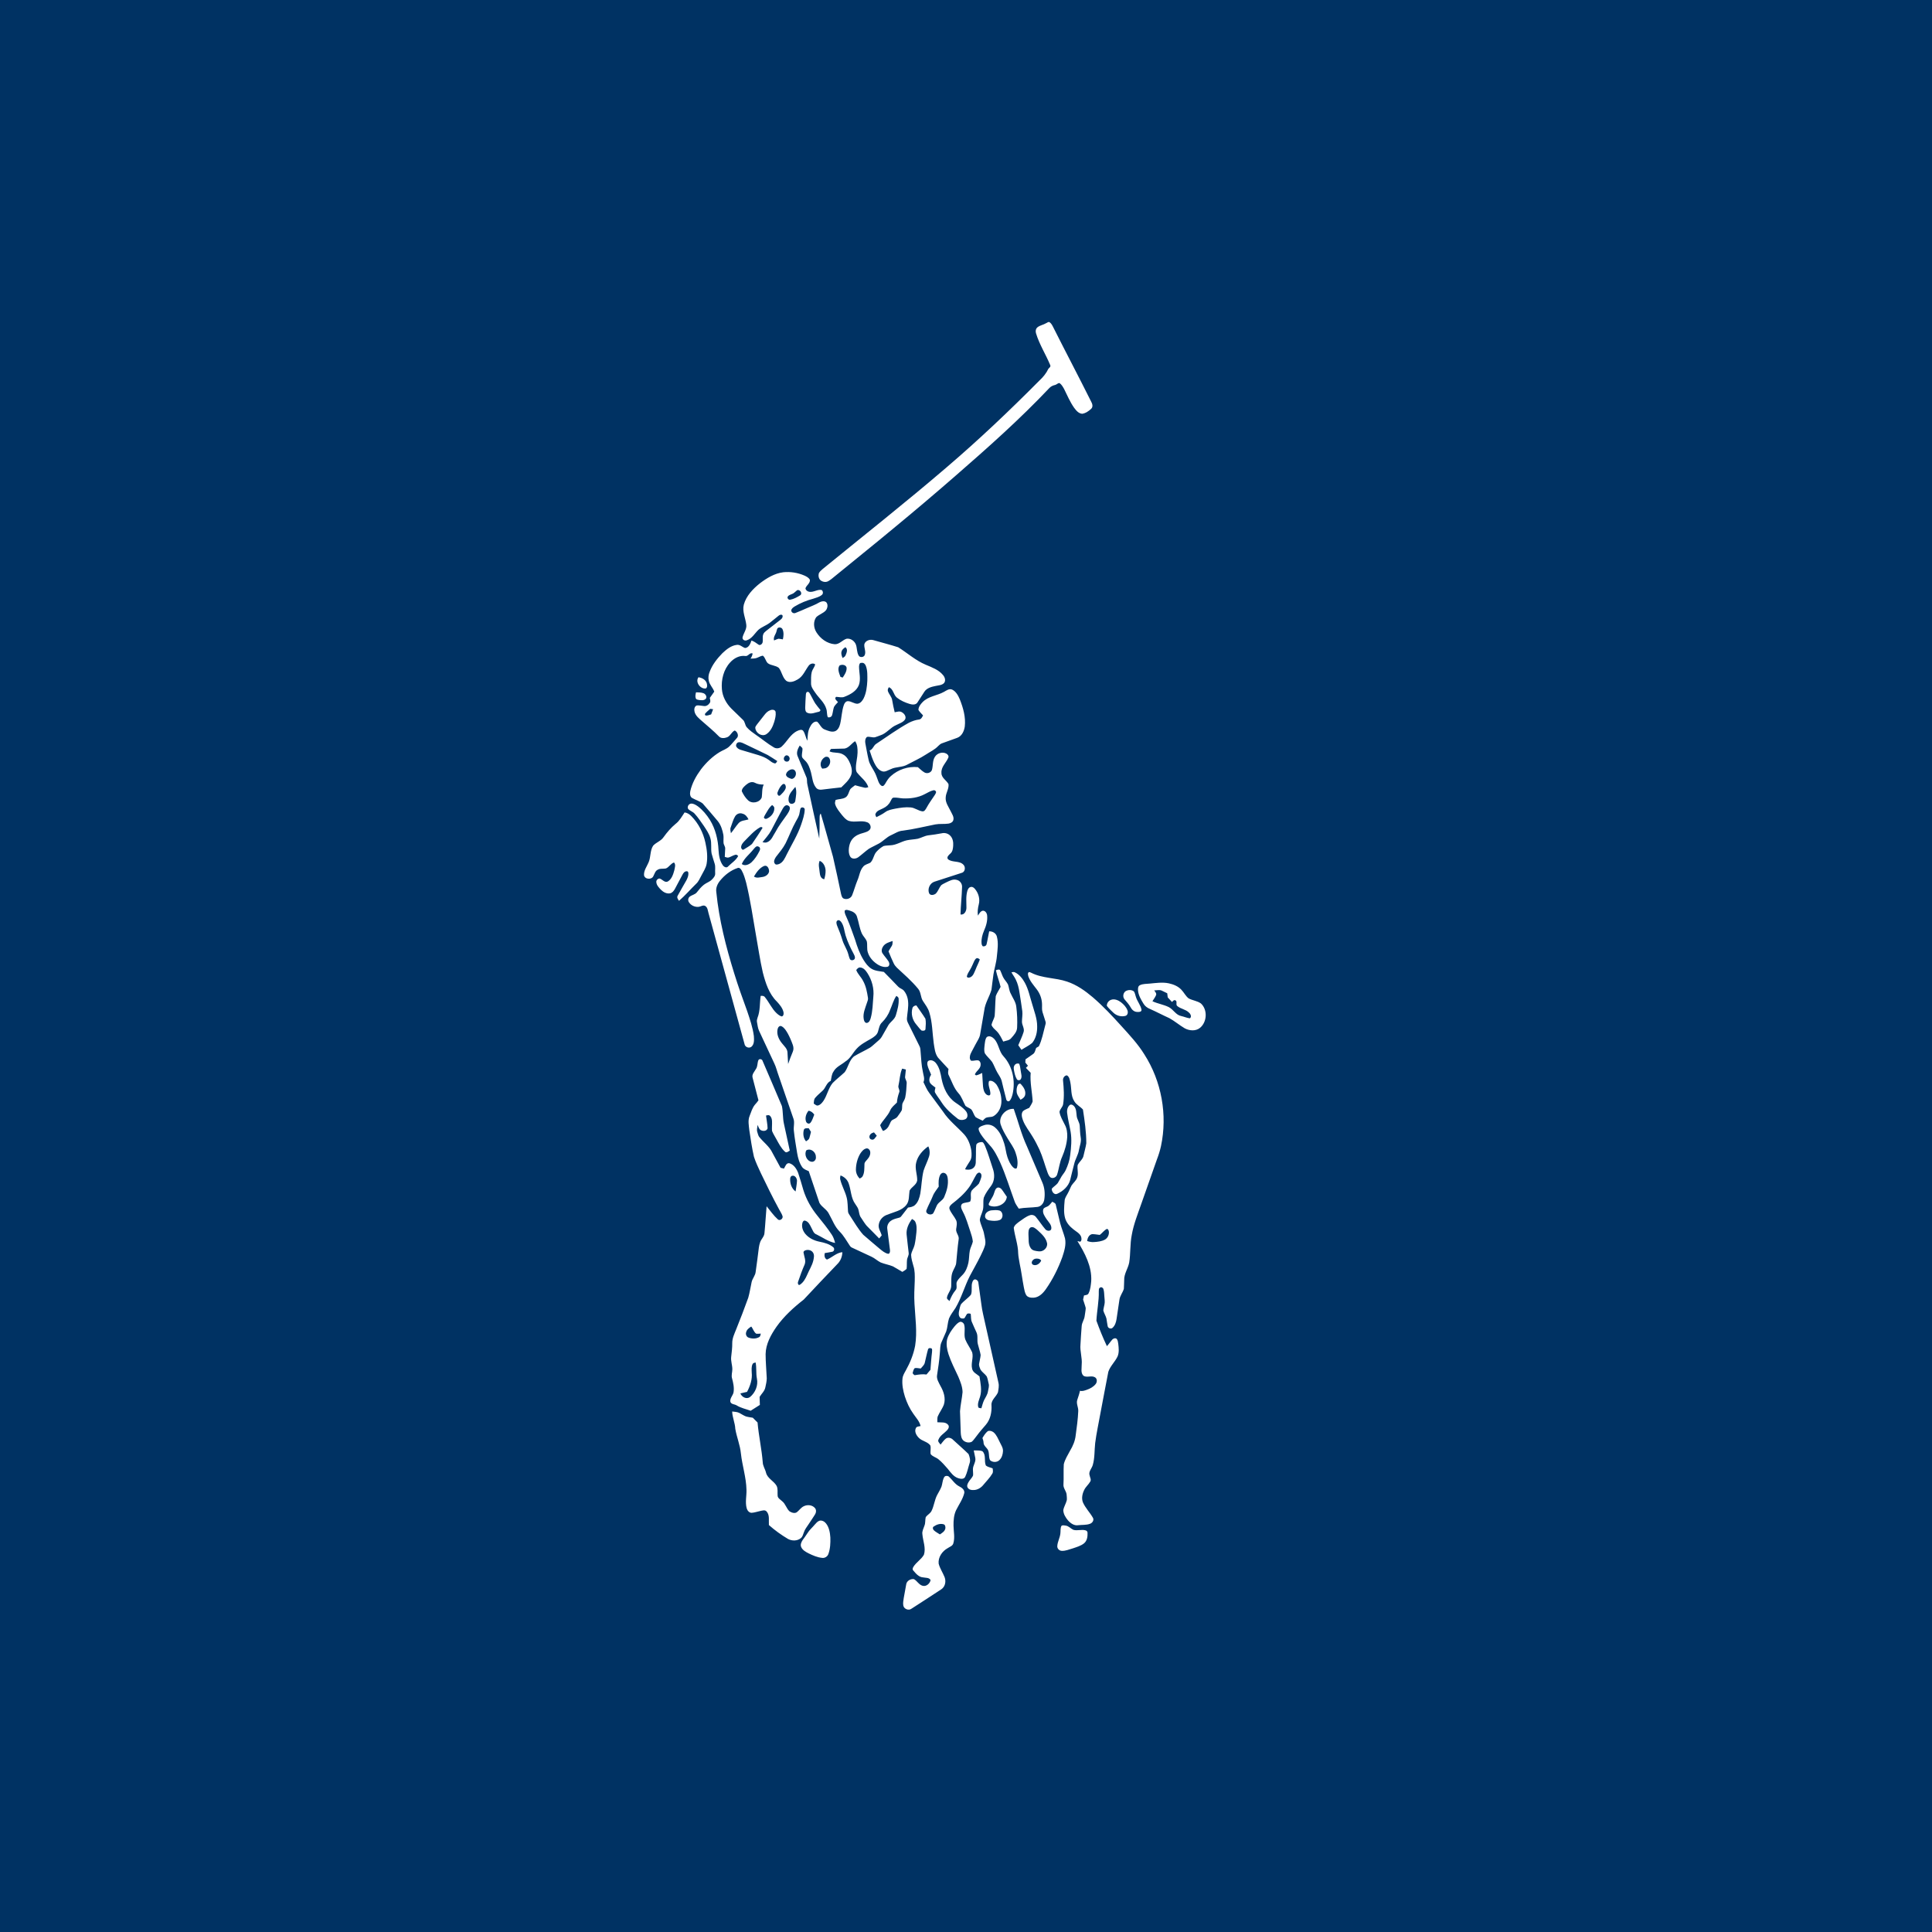 <svg width="200" height="200" viewBox="0 0 200 200" fill="none" xmlns="http://www.w3.org/2000/svg">
<rect width="200" height="200" fill="#003263"/>
<path fill-rule="evenodd" clip-rule="evenodd" d="M108.303 33.451C108.413 33.408 108.524 33.281 108.651 33.357C108.804 33.459 108.898 33.621 108.983 33.782C110.293 36.394 111.662 38.98 112.964 41.591C113.091 41.812 113.168 42.127 112.955 42.322C112.7 42.56 112.385 42.782 112.028 42.833C111.654 42.807 111.399 42.492 111.186 42.203C110.769 41.608 110.48 40.927 110.157 40.272C110.029 40.043 109.902 39.813 109.689 39.66C109.519 39.634 109.4 39.804 109.238 39.847C109.009 39.898 108.796 39.992 108.634 40.162C105.581 43.394 102.255 46.345 98.904 49.263C96.778 51.117 94.626 52.937 92.448 54.732C90.449 56.399 88.416 58.015 86.409 59.665C86.196 59.844 85.984 60.023 85.746 60.159C85.507 60.295 85.201 60.252 84.98 60.099C84.751 59.937 84.699 59.623 84.759 59.359C84.844 59.172 85.014 59.036 85.167 58.9C89.454 55.404 93.8 51.976 98.002 48.37C101.337 45.52 104.518 42.501 107.597 39.396C107.979 39.047 108.311 38.639 108.532 38.171C108.626 38.069 108.796 37.959 108.719 37.797C108.26 36.683 107.597 35.662 107.248 34.505C107.18 34.293 107.214 34.046 107.384 33.893C107.648 33.672 108.013 33.629 108.303 33.451ZM78.66 60.388C79.375 59.844 80.183 59.351 81.085 59.24C81.825 59.163 82.582 59.282 83.27 59.58C83.483 59.682 83.73 59.793 83.84 60.031C83.874 60.388 83.483 60.584 83.381 60.899C83.407 61.103 83.602 61.239 83.789 61.264C84.232 61.332 84.623 60.984 85.057 61.077C85.218 61.196 85.235 61.468 85.074 61.587C84.819 61.8 84.487 61.877 84.181 61.979C83.509 62.157 82.862 62.421 82.267 62.778C82.114 62.88 81.935 62.991 81.91 63.195C81.918 63.399 82.148 63.535 82.335 63.459C82.726 63.314 83.1 63.136 83.483 62.974C83.934 62.77 84.41 62.608 84.827 62.353C85.04 62.242 85.32 62.183 85.525 62.336C85.737 62.557 85.678 62.931 85.507 63.17C85.235 63.493 84.784 63.603 84.487 63.901C84.172 64.36 84.223 64.99 84.512 65.449C84.921 66.113 85.626 66.631 86.418 66.691C86.902 66.708 87.209 66.249 87.642 66.121C88.059 66.061 88.476 66.359 88.612 66.751C88.731 67.108 88.689 67.516 88.884 67.856C89.003 68.094 89.437 68.06 89.522 67.797C89.667 67.431 89.42 67.048 89.48 66.674C89.607 66.291 90.084 66.155 90.441 66.274C91.283 66.521 92.142 66.734 92.984 67.006C93.937 67.601 94.796 68.384 95.842 68.817C96.48 69.09 97.169 69.328 97.62 69.881C97.815 70.102 97.934 70.468 97.722 70.714C97.492 70.944 97.143 70.944 96.846 71.012C96.429 71.097 95.952 71.216 95.697 71.599C95.442 71.981 95.204 72.381 94.949 72.755C94.762 72.994 94.404 72.943 94.149 72.866C93.69 72.722 93.231 72.526 92.848 72.22C92.474 71.922 92.491 71.318 92.014 71.139C91.946 71.258 91.87 71.386 91.912 71.531C92.014 71.862 92.303 72.118 92.355 72.466C92.423 72.892 92.516 73.317 92.618 73.734C92.865 73.691 93.137 73.581 93.367 73.734C93.613 73.87 93.852 74.193 93.69 74.482C93.477 74.788 93.094 74.89 92.788 75.052C92.167 75.307 91.776 75.928 91.13 76.124C90.943 76.192 90.772 76.268 90.585 76.319C90.313 76.379 90.024 76.226 89.752 76.285C89.556 76.439 89.539 76.728 89.582 76.957C89.692 77.527 89.786 78.106 89.922 78.675C90.007 79.092 90.271 79.441 90.475 79.815C90.679 80.155 90.79 80.538 90.934 80.912C91.011 81.091 91.113 81.287 91.3 81.363C91.453 81.414 91.546 81.253 91.623 81.151C91.793 80.861 91.963 80.555 92.227 80.334C92.975 79.662 94.013 79.313 95.017 79.415C95.238 79.594 95.434 79.807 95.68 79.951C95.944 80.121 96.352 80.019 96.471 79.713C96.607 79.262 96.514 78.735 96.794 78.327C97.033 77.961 97.569 77.799 97.96 78.012C98.121 78.089 98.257 78.284 98.155 78.463C97.926 78.982 97.407 79.398 97.458 80.019C97.449 80.521 97.968 80.768 98.189 81.168C98.249 81.644 97.926 82.061 97.9 82.528C97.841 83.073 98.198 83.524 98.419 83.983C98.547 84.264 98.776 84.553 98.691 84.885C98.64 85.106 98.411 85.225 98.189 85.259C97.739 85.327 97.271 85.259 96.82 85.344C95.697 85.565 94.591 85.846 93.452 85.99C93.01 86.016 92.644 86.279 92.261 86.45C91.768 86.662 91.427 87.088 90.96 87.334C90.619 87.521 90.271 87.674 89.939 87.87C89.556 88.142 89.224 88.466 88.85 88.738C88.638 88.891 88.306 88.95 88.093 88.772C87.915 88.585 87.872 88.321 87.864 88.074C87.864 87.615 87.983 87.122 88.306 86.781C88.578 86.492 88.952 86.331 89.326 86.237C89.599 86.152 89.905 86.084 90.075 85.837C90.22 85.573 90.049 85.216 89.777 85.123C89.165 84.885 88.493 85.174 87.872 84.978C87.557 84.868 87.353 84.595 87.149 84.357C86.894 84.025 86.605 83.702 86.469 83.294C86.401 83.132 86.46 82.962 86.503 82.809C86.843 82.707 87.217 82.733 87.532 82.546C87.829 82.358 87.855 81.959 88.034 81.678C88.178 81.525 88.357 81.414 88.519 81.287C88.833 81.372 89.148 81.465 89.471 81.533C89.607 81.576 89.752 81.533 89.888 81.491C89.701 80.878 89.148 80.504 88.765 80.028C88.612 79.883 88.603 79.662 88.603 79.466C88.603 78.939 88.765 78.437 88.774 77.91C88.782 77.502 88.765 77.068 88.519 76.728C88.136 76.966 87.889 77.417 87.421 77.493C86.979 77.519 86.528 77.502 86.086 77.527C85.95 77.527 85.941 77.697 85.873 77.782C86.307 77.987 86.826 77.842 87.251 78.089C87.659 78.293 87.88 78.727 88.042 79.126C88.178 79.501 88.255 79.943 88.076 80.317C87.864 80.802 87.455 81.142 87.09 81.508C86.435 81.584 85.78 81.652 85.125 81.737C84.895 81.78 84.631 81.737 84.478 81.542C84.112 81.091 84.096 80.487 83.951 79.951C83.832 79.517 83.679 79.058 83.347 78.743C83.245 78.624 83.1 78.522 83.032 78.378C82.964 78.089 83.083 77.799 83.075 77.51C83.041 77.357 82.879 77.281 82.786 77.178C82.599 77.493 82.42 77.876 82.556 78.242C82.856 78.979 83.163 79.716 83.475 80.453C83.585 80.691 83.509 80.972 83.585 81.227C83.985 83.09 84.393 84.944 84.81 86.807C84.844 86.118 84.844 85.438 84.844 84.749C84.853 84.57 84.819 84.357 84.963 84.221C85.405 85.701 85.805 87.198 86.23 88.687C86.528 89.963 86.792 91.247 87.064 92.531C87.115 92.701 87.141 92.905 87.311 93.007C87.634 93.169 88.102 93.007 88.221 92.65C88.416 92.157 88.552 91.638 88.757 91.145C88.969 90.677 89.003 90.124 89.352 89.724C89.539 89.486 89.845 89.444 90.092 89.308C90.424 89.001 90.432 88.499 90.73 88.176C90.943 87.938 91.189 87.734 91.47 87.581C91.7 87.521 91.938 87.53 92.176 87.504C92.78 87.487 93.299 87.113 93.877 86.986C94.251 86.909 94.634 86.9 95.017 86.824C95.382 86.73 95.714 86.526 96.088 86.475C96.556 86.416 97.024 86.356 97.483 86.263C97.79 86.186 98.138 86.271 98.359 86.501C98.632 86.764 98.7 87.173 98.674 87.538C98.657 87.836 98.615 88.176 98.368 88.372C98.215 88.516 97.96 88.729 98.138 88.95C98.598 89.316 99.321 89.069 99.737 89.52C99.984 89.767 99.908 90.286 99.542 90.362C98.606 90.668 97.671 90.966 96.735 91.272C96.259 91.425 95.995 92.012 96.182 92.472C96.31 92.735 96.684 92.659 96.871 92.506C97.118 92.259 97.211 91.902 97.432 91.638C97.603 91.502 97.807 91.425 97.994 91.323C98.308 91.179 98.649 90.983 99.006 91.077C99.346 91.136 99.601 91.451 99.593 91.8C99.567 92.752 99.457 93.705 99.431 94.666C99.831 94.743 100.052 94.3 100.044 93.96C100.044 93.39 99.976 92.795 100.137 92.234C100.188 92.055 100.299 91.834 100.52 91.817C100.673 91.783 100.809 91.893 100.911 92.004C101.294 92.446 101.473 93.067 101.32 93.637C101.226 94.011 101.175 94.402 101.234 94.785C101.371 94.59 101.481 94.326 101.745 94.275C102.008 94.275 102.162 94.53 102.187 94.76C102.247 95.304 102.085 95.848 101.864 96.35C101.694 96.75 101.575 97.192 101.609 97.635C101.617 97.754 101.651 97.873 101.736 97.958C101.898 98 102.085 97.915 102.128 97.754C102.238 97.311 102.298 96.852 102.4 96.41C102.748 96.401 103.114 96.597 103.199 96.963C103.369 97.618 103.267 98.306 103.199 98.97C103.148 99.616 102.944 100.229 102.842 100.867C102.757 101.394 102.714 101.93 102.638 102.449C102.434 103.18 101.974 103.835 101.889 104.601C101.753 105.392 101.609 106.183 101.481 106.974C101.439 107.425 101.149 107.782 100.954 108.173C100.801 108.488 100.614 108.786 100.469 109.109C100.384 109.33 100.333 109.628 100.528 109.806C100.767 109.84 101.005 109.738 101.243 109.764C101.473 109.815 101.549 110.095 101.507 110.3C101.456 110.657 101.107 110.844 100.954 111.15C100.869 111.235 100.979 111.286 101.056 111.32C101.277 111.278 101.473 111.159 101.677 111.074C101.711 111.533 101.719 112.001 101.762 112.46C101.796 112.758 101.864 113.098 102.111 113.302C102.23 113.396 102.459 113.472 102.519 113.277C102.561 112.817 102.221 112.366 102.383 111.907C102.68 111.797 102.97 112.052 103.148 112.264C103.48 112.766 103.659 113.362 103.667 113.957C103.684 114.569 103.403 115.19 102.885 115.522C102.587 115.718 102.153 115.548 101.906 115.837C101.844 115.893 101.784 115.953 101.728 116.015C101.481 115.888 101.217 115.794 100.988 115.641C100.801 115.403 100.741 115.097 100.562 114.859C100.375 114.697 100.129 114.637 99.942 114.476C99.695 114.034 99.559 113.532 99.21 113.157C98.734 112.63 98.53 111.933 98.215 111.312C98.096 111.108 98.164 110.878 98.189 110.665C97.832 110.266 97.458 109.891 97.109 109.491C96.786 109.066 96.743 108.505 96.658 107.986C96.514 106.923 96.522 105.826 96.199 104.796C96.072 104.354 95.782 103.997 95.536 103.614C95.289 103.231 95.349 102.712 95.042 102.355C94.379 101.547 93.588 100.867 92.831 100.161C92.703 100.033 92.593 99.889 92.516 99.727C92.329 99.319 92.142 98.91 91.98 98.485C92.074 98.29 92.21 98.111 92.32 97.915C92.414 97.762 92.388 97.584 92.406 97.413C92.065 97.524 91.683 97.626 91.453 97.924C91.3 98.128 91.206 98.426 91.342 98.664C91.546 98.978 91.81 99.242 92.006 99.565C92.091 99.727 92.099 100.008 91.887 100.076C91.581 100.152 91.249 100.059 90.977 99.914C90.466 99.625 90.024 99.174 89.845 98.613C89.709 98.23 89.82 97.822 89.726 97.43C89.607 97.141 89.361 96.929 89.224 96.648C88.969 96.087 88.901 95.457 88.706 94.87C88.603 94.547 88.297 94.36 87.991 94.275C87.821 94.232 87.608 94.122 87.447 94.258C87.396 94.547 87.583 94.811 87.685 95.074C88.008 95.789 88.246 96.546 88.519 97.277C88.74 98.009 88.995 98.732 89.403 99.387C89.616 99.727 89.862 100.067 90.211 100.28C90.594 100.518 91.062 100.535 91.496 100.612C91.989 101.113 92.482 101.615 92.967 102.126C93.12 102.296 93.35 102.355 93.52 102.5C93.809 102.815 93.971 103.24 94.005 103.665C94.064 104.252 93.928 104.839 93.885 105.417C93.86 105.732 94.056 105.987 94.175 106.259C94.507 106.94 94.847 107.62 95.187 108.301C95.297 108.505 95.281 108.734 95.306 108.956C95.365 109.611 95.382 110.274 95.527 110.912C95.578 111.286 95.765 111.669 95.595 112.026C95.791 112.417 95.952 112.826 96.216 113.166C96.684 113.804 97.152 114.442 97.628 115.08C98.215 115.981 99.082 116.645 99.814 117.436C100.231 117.904 100.46 118.516 100.554 119.128C100.588 119.477 100.614 119.868 100.418 120.175C100.239 120.464 100.052 120.736 99.899 121.042C100.222 121.136 100.631 121.093 100.852 120.813C101.073 120.54 100.996 120.175 101.022 119.851C101.047 119.409 101.005 118.958 101.064 118.508C101.141 118.303 101.388 118.244 101.592 118.227C101.804 118.193 101.872 118.448 101.957 118.593C102.289 119.367 102.502 120.175 102.774 120.966C102.987 121.544 102.978 122.25 102.595 122.76C102.315 123.143 102.017 123.526 101.847 123.968C101.728 124.436 101.881 124.938 101.702 125.397C101.617 125.695 101.456 125.975 101.43 126.29C101.515 126.809 101.804 127.268 101.881 127.787C101.949 128.161 102.077 128.544 101.966 128.927C101.855 129.301 101.677 129.658 101.507 130.007C101.158 130.713 100.767 131.394 100.401 132.083C99.848 133.163 99.533 134.354 98.912 135.4C98.683 135.757 98.402 136.097 98.24 136.489C98.096 136.922 98.096 137.399 97.951 137.832C97.798 138.198 97.628 138.555 97.475 138.921C97.296 139.287 97.339 139.712 97.288 140.112C97.237 140.86 97.118 141.6 97.007 142.34C96.931 142.749 97.177 143.114 97.356 143.472C97.688 144.042 97.917 144.739 97.713 145.394C97.552 145.836 97.254 146.21 97.067 146.644C97.016 146.831 97.041 147.036 97.033 147.231C97.407 147.274 97.875 147.163 98.147 147.495C98.308 147.682 98.172 147.929 98.028 148.073C97.73 148.388 97.313 148.609 97.152 149.026C97.041 149.23 97.262 149.383 97.364 149.545C97.552 149.332 97.696 149.085 97.926 148.915C98.164 148.754 98.487 148.856 98.674 149.06C99.202 149.553 99.754 150.021 100.265 150.523C100.384 150.829 100.486 151.169 100.367 151.484C100.214 151.952 100.129 152.437 99.916 152.879C99.788 153.151 99.44 153.1 99.202 153.024C98.717 152.87 98.419 152.437 98.121 152.062C97.815 151.714 97.509 151.356 97.152 151.067C96.897 150.855 96.548 150.795 96.344 150.531C96.276 150.234 96.403 149.91 96.301 149.621C96.004 149.23 95.442 149.187 95.11 148.839C94.864 148.592 94.642 148.201 94.804 147.852C94.881 147.648 95.127 147.673 95.297 147.622C95.187 147.121 94.821 146.763 94.549 146.355C94.158 145.811 93.877 145.198 93.673 144.569C93.486 143.965 93.358 143.327 93.426 142.698C93.46 142.383 93.63 142.119 93.775 141.856C94.217 141.065 94.566 140.205 94.736 139.304C94.966 137.866 94.745 136.412 94.668 134.974C94.617 134.175 94.66 133.384 94.694 132.593C94.702 132.066 94.719 131.53 94.549 131.028C94.447 130.654 94.328 130.288 94.319 129.897C94.37 129.531 94.591 129.233 94.677 128.876C94.77 128.451 94.821 128.025 94.864 127.592C94.898 127.209 94.915 126.801 94.736 126.452C94.668 126.324 94.523 126.265 94.413 126.188C94.073 126.647 93.8 127.2 93.852 127.787C93.911 128.417 93.996 129.046 94.064 129.684C94.107 129.948 93.92 130.169 93.894 130.424C93.86 130.73 93.894 131.045 93.852 131.351C93.732 131.487 93.554 131.564 93.409 131.666C93.086 131.479 92.771 131.275 92.44 131.096C92.031 130.926 91.581 130.858 91.164 130.688C90.823 130.518 90.551 130.245 90.211 130.092C89.548 129.78 88.884 129.471 88.221 129.165C88.11 129.123 88.025 129.038 87.966 128.944C87.634 128.451 87.345 127.915 86.919 127.489C86.409 126.988 86.171 126.29 85.822 125.678C85.609 125.201 85.074 124.972 84.827 124.521C84.461 123.432 84.087 122.335 83.721 121.238C83.475 121.127 83.194 121.042 83.032 120.804C82.743 120.379 82.607 119.877 82.522 119.375C82.403 118.61 82.258 117.844 82.182 117.07C82.122 116.653 82.284 116.211 82.139 115.811C81.629 114.306 81.11 112.809 80.591 111.312C80.438 110.903 80.344 110.461 80.149 110.07C79.621 108.947 79.103 107.824 78.575 106.702C78.448 106.421 78.422 106.115 78.363 105.809C78.329 105.655 78.371 105.494 78.422 105.349C78.703 104.635 78.635 103.844 78.745 103.095C78.907 103.078 79.086 103.078 79.188 103.231C79.621 103.759 79.894 104.414 80.387 104.881C80.549 105.026 80.719 105.171 80.931 105.222C81.127 105.179 81.144 104.915 81.102 104.754C80.999 104.337 80.71 103.997 80.43 103.691C79.605 102.891 79.247 101.751 78.967 100.671C78.669 99.378 78.49 98.068 78.252 96.775C77.937 94.981 77.682 93.178 77.248 91.4C77.121 90.949 77.002 90.49 76.764 90.082C76.679 89.937 76.525 89.775 76.347 89.86C75.632 90.099 75.02 90.583 74.544 91.162C74.272 91.493 74.084 91.91 74.152 92.344C74.433 95.202 75.147 98 75.998 100.739C76.406 102.066 76.874 103.376 77.35 104.677C77.631 105.519 77.929 106.37 78.04 107.255C78.065 107.629 78.099 108.105 77.776 108.369C77.512 108.556 77.112 108.386 77.07 108.063C75.828 103.555 74.586 99.038 73.344 94.522C73.268 94.266 73.259 93.926 72.996 93.781C72.775 93.662 72.553 93.85 72.332 93.875C71.949 93.918 71.541 93.739 71.329 93.416C71.192 93.237 71.226 92.974 71.388 92.829C71.618 92.642 71.966 92.608 72.145 92.361C72.366 92.08 72.587 91.808 72.868 91.587C73.123 91.383 73.455 91.298 73.685 91.06C73.872 90.881 74.067 90.66 74.033 90.379C74.008 90.056 74.084 89.724 73.982 89.41C73.88 89.061 73.761 88.721 73.668 88.372C73.566 87.853 73.693 87.3 73.54 86.781C73.412 86.296 73.115 85.888 72.843 85.472C72.545 85.046 72.256 84.612 71.907 84.23C71.72 84.017 71.431 83.949 71.243 83.745C71.107 83.541 71.278 83.218 71.524 83.192C71.796 83.166 72.034 83.328 72.247 83.473C72.749 83.855 73.157 84.349 73.489 84.876C74.067 85.812 74.331 86.917 74.382 88.006C74.416 88.55 74.501 89.12 74.824 89.571C74.943 89.741 75.216 89.894 75.377 89.69C75.726 89.342 76.177 89.069 76.415 88.619C76.347 88.534 76.245 88.448 76.134 88.483C75.888 88.542 75.683 88.687 75.445 88.763C75.309 88.814 75.165 88.738 75.028 88.704C75.037 88.423 75.062 88.151 75.071 87.87C75.097 87.649 74.918 87.47 74.901 87.258C74.875 86.986 74.926 86.705 74.884 86.433C74.79 85.931 74.637 85.42 74.314 85.012C73.795 84.4 73.276 83.779 72.74 83.175C72.426 82.928 72.026 82.818 71.677 82.622C71.422 82.503 71.405 82.154 71.456 81.908C71.643 81.074 72.069 80.317 72.57 79.637C73.106 78.939 73.753 78.31 74.51 77.85C74.833 77.655 75.216 77.544 75.496 77.272C75.769 77.008 76.007 76.702 76.262 76.421C76.525 76.192 76.338 75.733 76.058 75.622C75.709 75.775 75.607 76.226 75.233 76.336C74.969 76.43 74.629 76.456 74.416 76.226C73.88 75.673 73.285 75.188 72.706 74.678C72.383 74.389 72.001 74.108 71.898 73.674C71.839 73.436 71.881 73.121 72.128 73.028C72.375 73.002 72.621 73.07 72.868 73.087C73.115 73.13 73.353 72.96 73.48 72.755C73.582 72.602 73.506 72.415 73.48 72.245C73.633 72.03 73.787 71.814 73.94 71.599C73.804 71.191 73.446 70.884 73.37 70.451C73.302 70.153 73.344 69.829 73.463 69.549C73.736 68.809 74.237 68.179 74.782 67.618C75.199 67.227 75.675 66.835 76.262 66.759C76.594 66.7 76.84 66.989 77.129 67.082C77.521 67.048 77.682 66.631 77.793 66.308C78.056 66.393 78.278 66.555 78.499 66.716C78.66 66.861 78.89 66.691 78.941 66.512C79.001 66.24 78.907 65.942 79.009 65.67C79.06 65.517 79.188 65.407 79.307 65.313C79.809 64.922 80.302 64.531 80.804 64.148C80.948 64.046 81.076 63.859 80.991 63.68C80.863 63.578 80.702 63.654 80.6 63.739C80.276 63.986 79.979 64.258 79.656 64.496C79.29 64.76 78.856 64.905 78.516 65.194C78.124 65.568 77.852 66.104 77.308 66.283C77.104 66.368 76.84 66.232 76.866 65.993C76.959 65.543 77.317 65.16 77.257 64.684C77.18 63.986 76.815 63.297 77.002 62.583C77.257 61.673 77.946 60.958 78.66 60.388ZM82.513 61.103C82.377 61.205 82.267 61.332 82.122 61.426C81.944 61.536 81.697 61.562 81.561 61.741C81.442 61.894 81.629 62.132 81.808 62.081C82.173 62.013 82.513 61.826 82.828 61.63C83.117 61.443 82.803 60.967 82.513 61.103ZM80.549 64.99C80.438 65.049 80.43 65.194 80.395 65.305C80.336 65.653 80.013 65.925 80.132 66.3C80.276 66.24 80.421 66.164 80.583 66.121C80.736 66.13 80.889 66.164 81.042 66.189C81.118 65.849 81.153 65.483 81.016 65.16C80.948 64.981 80.719 64.905 80.549 64.99ZM87.124 67.431C87.038 67.661 87.141 67.907 87.226 68.12C87.345 68.043 87.481 67.975 87.532 67.839C87.651 67.576 87.796 67.21 87.515 66.997C87.362 67.108 87.175 67.227 87.124 67.431ZM77.146 67.907C76.551 67.831 75.981 68.137 75.59 68.571C74.909 69.302 74.646 70.357 74.731 71.344C74.79 72.109 75.182 72.823 75.717 73.359C76.109 73.751 76.5 74.116 76.891 74.499C77.138 74.703 77.104 75.061 77.308 75.29C77.589 75.613 77.937 75.843 78.278 76.09C78.899 76.507 79.468 77 80.115 77.374C80.37 77.527 80.702 77.476 80.914 77.289C81.484 76.77 81.825 75.996 82.539 75.664C82.718 75.588 82.973 75.469 83.134 75.639C83.364 75.945 83.389 76.353 83.585 76.677C83.611 76.2 83.611 75.698 83.849 75.265C83.985 74.984 84.223 74.652 84.58 74.703C84.886 74.95 84.997 75.401 85.397 75.528C85.72 75.647 86.06 75.809 86.409 75.707C86.732 75.605 86.894 75.256 86.97 74.95C87.132 74.287 87.132 73.598 87.362 72.96C87.43 72.772 87.566 72.585 87.778 72.585C88.136 72.585 88.433 72.875 88.791 72.849C89.08 72.798 89.275 72.543 89.403 72.296C89.684 71.726 89.752 71.08 89.786 70.459C89.786 69.949 89.82 69.421 89.633 68.936C89.565 68.749 89.403 68.571 89.19 68.622C88.961 68.579 88.935 68.86 88.927 69.022C88.935 69.651 89.131 70.306 88.91 70.918C88.663 71.548 88.025 71.896 87.43 72.126C87.149 72.254 86.843 72.143 86.554 72.135C86.324 72.33 86.622 72.534 86.749 72.679C86.605 72.849 86.435 72.994 86.332 73.189C86.239 73.462 86.222 73.759 86.137 74.031C86.086 74.219 85.865 74.303 85.695 74.244C85.576 73.963 85.635 73.649 85.533 73.368C85.337 72.704 84.776 72.271 84.402 71.718C84.198 71.42 83.942 71.105 83.959 70.723C83.968 70.331 83.934 69.932 84.036 69.549C84.112 69.277 84.325 69.064 84.385 68.775C84.181 68.605 83.866 68.707 83.721 68.902C83.356 69.387 83.134 70.017 82.582 70.331C82.241 70.535 81.757 70.731 81.391 70.476C80.991 70.127 80.94 69.54 80.625 69.141C80.293 68.868 79.826 68.911 79.485 68.656C79.247 68.435 79.23 68.069 78.967 67.873C78.72 67.907 78.516 68.06 78.278 68.128C78.091 68.179 77.886 68.171 77.691 68.179C77.81 68.018 77.886 67.839 77.912 67.644C77.589 67.525 77.453 67.975 77.146 67.907ZM86.902 68.902C86.664 69.26 86.877 69.71 87.004 70.068C87.084 70.096 87.16 70.122 87.234 70.144C87.43 69.855 87.642 69.54 87.642 69.175C87.642 68.817 87.141 68.741 86.902 68.902ZM73.523 73.376C73.336 73.546 73.123 73.708 72.97 73.912C72.979 73.938 72.987 74.006 72.996 74.04C73.2 74.142 73.412 73.997 73.617 73.955C73.685 73.779 73.753 73.6 73.821 73.419C73.719 73.402 73.619 73.388 73.523 73.376ZM76.194 77.213C76.262 77.425 76.466 77.561 76.67 77.621C77.282 77.802 77.892 77.984 78.499 78.165C78.873 78.284 79.247 78.42 79.57 78.658C79.766 78.803 79.953 78.973 80.191 79.024C80.344 79.058 80.387 78.88 80.464 78.786C80.14 78.565 79.8 78.361 79.468 78.157C78.728 77.782 77.963 77.442 77.223 77.076C76.985 76.974 76.747 76.804 76.474 76.838C76.296 76.855 76.185 77.042 76.194 77.213ZM81.365 78.199C81.195 78.276 81.076 78.505 81.178 78.684C81.272 78.888 81.629 78.905 81.705 78.684C81.841 78.463 81.62 78.131 81.365 78.199ZM85.397 78.378C84.997 78.599 84.776 79.194 85.125 79.569C85.235 79.552 85.346 79.552 85.456 79.526C85.865 79.398 86.077 78.846 85.848 78.488C85.754 78.335 85.55 78.293 85.397 78.378ZM81.773 79.696C81.569 79.79 81.382 79.977 81.365 80.215C81.433 80.47 81.722 80.564 81.952 80.632C82.36 80.606 82.556 79.985 82.241 79.722C82.105 79.603 81.918 79.628 81.773 79.696ZM77.266 81.219C77.061 81.397 76.789 81.61 76.789 81.908C76.951 82.248 77.155 82.579 77.427 82.835C77.835 83.243 78.652 83.09 78.856 82.546C78.924 82.103 78.856 81.635 79.06 81.219C78.745 81.219 78.422 81.185 78.141 81.031C77.844 80.87 77.504 81.014 77.266 81.219ZM81.025 81.185C80.77 81.389 80.608 81.704 80.498 82.01C80.421 82.163 80.557 82.486 80.761 82.341C80.974 82.129 81.212 81.916 81.323 81.627C81.399 81.44 81.289 81.023 81.025 81.185ZM81.646 82.546C81.612 82.75 81.603 83.005 81.773 83.158C81.969 83.294 82.292 83.158 82.326 82.92C82.394 82.435 82.513 81.933 82.335 81.457C82.071 81.788 81.731 82.103 81.646 82.546ZM95.74 82.205C95.042 82.579 94.234 82.682 93.46 82.648C93.145 82.631 92.831 82.546 92.516 82.571C92.32 82.579 92.278 82.809 92.184 82.945C92.031 83.269 91.759 83.515 91.436 83.668C91.155 83.821 90.781 83.898 90.645 84.221C90.568 84.349 90.67 84.476 90.721 84.595C91.036 84.434 91.351 84.281 91.632 84.076C91.938 83.847 92.32 83.787 92.686 83.711C93.205 83.617 93.741 83.532 94.268 83.583C94.702 83.617 95.059 83.932 95.485 83.992C95.706 84.017 95.825 83.779 95.918 83.617C96.165 83.158 96.48 82.733 96.769 82.299C96.829 82.197 96.897 82.095 96.905 81.984C96.871 81.865 96.76 81.78 96.641 81.805C96.318 81.874 96.029 82.061 95.74 82.205ZM81.289 83.405C81.178 83.473 81.102 83.592 81.034 83.702C80.608 84.451 80.242 85.216 79.834 85.965C79.596 86.416 79.239 86.781 78.933 87.181C79.094 87.215 79.264 87.258 79.426 87.181C79.877 87.002 80.021 86.501 80.276 86.126C80.608 85.489 81.05 84.919 81.467 84.332C81.595 84.128 81.757 83.915 81.765 83.668C81.782 83.43 81.476 83.277 81.289 83.405ZM79.468 83.906C79.341 84.145 79.171 84.357 79.077 84.612C79.111 84.774 79.29 84.808 79.417 84.731C79.826 84.544 80.166 84.136 80.157 83.677C80.166 83.515 80.038 83.422 79.928 83.337C79.741 83.498 79.588 83.694 79.468 83.906ZM82.922 83.626C82.803 83.753 82.82 83.975 82.769 84.145C82.735 84.459 82.556 84.731 82.403 85.004C81.986 85.744 81.697 86.543 81.323 87.3C81.059 87.811 80.685 88.244 80.336 88.695C80.2 88.891 80.038 89.189 80.208 89.401C80.311 89.563 80.532 89.486 80.668 89.435C81.076 89.257 81.255 88.823 81.442 88.448C81.952 87.419 82.573 86.441 82.939 85.352C83.109 84.842 83.287 84.332 83.305 83.796C83.305 83.617 83.066 83.524 82.922 83.626ZM76.092 84.519C75.888 84.859 75.794 85.259 75.649 85.633C75.556 85.829 75.632 86.05 75.666 86.254C75.947 85.914 76.168 85.54 76.457 85.216C76.713 84.919 77.138 84.936 77.487 84.825C77.359 84.561 77.163 84.298 76.857 84.23C76.568 84.119 76.245 84.255 76.092 84.519ZM78.652 85.659C78.056 86.007 77.597 86.543 77.112 87.028C76.925 87.215 76.721 87.436 76.721 87.717C76.721 87.845 76.857 88.032 76.993 87.938C77.282 87.751 77.589 87.598 77.844 87.368C78.218 86.815 78.601 86.263 78.941 85.693C78.865 85.591 78.754 85.599 78.652 85.659ZM77.997 87.921C77.597 88.431 77.044 88.831 76.789 89.444C77.104 89.69 77.529 89.503 77.793 89.265C78.141 88.942 78.397 88.534 78.609 88.117C78.711 87.964 78.728 87.709 78.516 87.64C78.286 87.521 78.133 87.776 77.997 87.921ZM84.853 89.112C84.674 89.495 84.827 89.92 84.853 90.311C84.878 90.617 84.98 90.975 85.329 91.017C85.414 90.719 85.473 90.413 85.465 90.099C85.439 89.699 85.244 89.273 84.853 89.112ZM78.048 90.737C78.32 90.941 78.66 90.813 78.967 90.779C79.256 90.728 79.553 90.532 79.613 90.226C79.63 89.954 79.46 89.529 79.111 89.639C78.626 89.835 78.312 90.303 78.048 90.737ZM86.715 95.278C86.511 95.381 86.596 95.653 86.656 95.823C86.868 96.325 87.064 96.826 87.217 97.354C87.37 97.839 87.668 98.255 87.804 98.74C87.864 98.927 87.898 99.123 87.991 99.302C88.127 99.489 88.476 99.404 88.501 99.174C88.519 99.013 88.433 98.868 88.365 98.732C88.042 98.128 87.744 97.507 87.54 96.852C87.396 96.384 87.379 95.865 87.09 95.457C87.004 95.338 86.86 95.202 86.715 95.278ZM101.073 99.208C100.971 99.259 100.92 99.378 100.86 99.472C100.716 99.778 100.597 100.093 100.418 100.39C100.29 100.612 100.137 100.824 100.086 101.079C100.12 101.249 100.333 101.215 100.452 101.164C100.767 101.02 100.86 100.646 100.996 100.356C101.124 100.008 101.311 99.676 101.43 99.327C101.337 99.242 101.2 99.14 101.073 99.208ZM88.638 100.416C88.791 100.841 89.148 101.139 89.344 101.539C89.65 102.083 89.76 102.704 89.854 103.316C89.879 103.486 89.794 103.657 89.743 103.818C89.573 104.354 89.309 104.907 89.412 105.485C89.437 105.664 89.522 105.902 89.735 105.894C89.99 105.851 90.084 105.579 90.143 105.366C90.339 104.652 90.347 103.912 90.407 103.189C90.5 102.338 90.262 101.462 89.803 100.748C89.624 100.475 89.394 100.169 89.037 100.152C88.859 100.135 88.74 100.288 88.638 100.416ZM92.133 104.567C91.963 105.043 91.666 105.477 91.308 105.834C91.036 106.081 90.994 106.455 90.891 106.787C90.79 107.144 90.458 107.357 90.16 107.535C89.641 107.833 89.088 108.114 88.68 108.564C88.272 108.998 88.025 109.585 87.506 109.891C87.098 110.231 86.554 110.436 86.29 110.92C86.086 111.201 86.077 111.567 86.001 111.89C85.541 112.086 85.482 112.639 85.125 112.936C84.886 113.166 84.614 113.379 84.402 113.634C84.249 113.795 84.257 114.034 84.24 114.246C84.385 114.331 84.538 114.51 84.725 114.425C84.955 114.348 85.116 114.144 85.252 113.948C85.635 113.37 85.754 112.647 86.196 112.111C86.596 111.711 87.038 111.371 87.447 110.988C87.812 110.478 87.898 109.781 88.391 109.364C88.927 109.032 89.514 108.777 90.058 108.454C90.288 108.309 90.475 108.105 90.687 107.935C90.883 107.748 91.121 107.595 91.266 107.348C91.504 106.931 91.734 106.515 91.98 106.098C92.21 105.749 92.618 105.519 92.737 105.103C92.899 104.55 93.069 103.98 93.026 103.393C93.035 103.248 92.899 103.163 92.788 103.095C92.482 103.546 92.355 104.073 92.133 104.567ZM80.498 106.532C80.37 107.067 80.625 107.62 80.974 108.029C81.187 108.301 81.493 108.556 81.518 108.93C81.544 109.338 81.561 109.738 81.586 110.146C81.734 109.715 81.895 109.29 82.071 108.871C82.173 108.641 82.148 108.377 82.063 108.148C81.918 107.739 81.748 107.348 81.544 106.974C81.382 106.702 81.212 106.395 80.914 106.242C80.71 106.123 80.532 106.344 80.498 106.532ZM93.392 110.623C93.145 111.176 93.145 111.797 93.01 112.375C92.933 112.63 93.197 112.851 93.078 113.098C92.958 113.43 92.873 113.778 92.848 114.136C92.593 114.391 92.295 114.612 92.15 114.952C91.904 115.522 91.41 115.939 91.113 116.483C91.189 116.687 91.283 116.891 91.41 117.079C91.683 116.985 91.912 116.781 92.023 116.517C92.15 116.313 92.193 116.015 92.431 115.913C92.601 115.82 92.805 115.752 92.916 115.582C93.061 115.369 93.222 115.165 93.35 114.935C93.409 114.714 93.367 114.476 93.418 114.246C93.503 114.034 93.656 113.846 93.707 113.617C93.809 113.123 93.835 112.63 93.86 112.128C93.877 111.907 93.715 111.737 93.69 111.524C93.707 111.252 93.758 110.988 93.775 110.716C93.645 110.682 93.517 110.651 93.392 110.623ZM83.432 116.075C83.483 116.271 83.738 116.415 83.891 116.236C84.096 115.99 84.172 115.675 84.291 115.386C84.155 115.182 83.959 115.012 83.696 114.986C83.458 115.284 83.313 115.692 83.432 116.075ZM83.211 116.968C83.109 117.368 83.16 117.827 83.441 118.15C83.568 118.057 83.73 117.98 83.781 117.819C83.857 117.606 83.891 117.385 83.951 117.172C83.871 117.047 83.795 116.923 83.721 116.798C83.543 116.806 83.279 116.747 83.211 116.968ZM90.067 117.478C89.947 117.64 89.99 117.921 90.22 117.963C90.492 118.057 90.611 117.733 90.764 117.572C90.668 117.453 90.571 117.337 90.475 117.223C90.322 117.274 90.152 117.325 90.067 117.478ZM94.847 120.336C94.677 120.957 94.966 121.587 94.949 122.207C94.864 122.675 94.362 122.862 94.158 123.254C94.073 123.756 94.158 124.325 93.817 124.742C93.341 125.338 92.55 125.457 91.887 125.737C91.436 125.865 91.062 126.248 90.977 126.724C90.874 127.141 91.172 127.498 91.274 127.889C91.184 127.991 91.096 128.096 91.011 128.204C90.611 127.813 90.237 127.396 89.837 127.013C89.539 126.732 89.352 126.358 89.122 126.035C88.961 125.822 88.944 125.55 88.884 125.304C88.842 125.048 88.672 124.853 88.544 124.649C88.076 124.019 88.11 123.194 87.847 122.488C87.71 122.105 87.387 121.816 87.013 121.68C86.97 121.833 86.945 121.995 86.996 122.148C87.149 122.76 87.472 123.313 87.634 123.917C87.77 124.402 87.744 124.912 87.787 125.414C87.796 125.584 87.915 125.72 88 125.865C88.433 126.528 88.833 127.226 89.361 127.821C89.922 128.315 90.509 128.799 91.079 129.284C91.325 129.48 91.581 129.709 91.904 129.786C92.108 129.837 92.15 129.565 92.133 129.42C92.04 128.689 91.946 127.957 91.853 127.226C91.802 126.911 91.946 126.579 92.201 126.392C92.414 126.231 92.678 126.163 92.933 126.095C93.061 126.061 93.205 126.044 93.29 125.916C93.528 125.618 93.758 125.304 93.996 125.006C94.243 124.972 94.507 124.929 94.702 124.759C95.051 124.453 95.187 123.985 95.272 123.551C95.4 122.769 95.417 121.969 95.604 121.195C95.765 120.693 96.02 120.226 96.174 119.724C96.284 119.375 96.25 118.992 96.097 118.669C95.519 119.077 95.017 119.639 94.847 120.336ZM89.046 119.435C88.757 119.928 88.612 120.506 88.603 121.076C88.603 121.425 88.748 121.757 88.995 122.003C89.097 121.935 89.233 121.893 89.293 121.774C89.505 121.399 89.471 120.94 89.488 120.523C89.48 120.311 89.658 120.175 89.777 120.03C89.99 119.8 90.143 119.494 90.075 119.179C90.032 119.001 89.854 118.839 89.667 118.89C89.386 118.958 89.199 119.205 89.046 119.435ZM83.526 119.052L83.475 119.077C83.228 119.494 83.492 120.166 83.985 120.26C84.257 120.319 84.495 120.064 84.461 119.792C84.487 119.316 84.002 118.856 83.526 119.052ZM97.33 121.621C97.143 121.995 97.152 122.429 97.177 122.837C96.965 123.16 96.692 123.458 96.556 123.832C96.361 124.325 96.088 124.793 95.901 125.287C95.774 125.678 96.395 125.865 96.607 125.593C96.752 125.355 96.837 125.091 96.956 124.844C97.109 124.453 97.569 124.308 97.739 123.926C98.002 123.313 98.206 122.633 98.104 121.961C98.079 121.748 97.994 121.51 97.773 121.433C97.594 121.357 97.407 121.467 97.33 121.621ZM101.081 121.578C100.801 122.029 100.605 122.531 100.282 122.956C99.805 123.602 99.193 124.13 98.564 124.615C98.402 124.751 98.206 124.946 98.3 125.176C98.462 125.593 98.785 125.916 98.98 126.316C99.108 126.613 99.023 126.937 98.98 127.243C98.938 127.634 99.329 127.932 99.236 128.323C99.125 129.114 99.066 129.914 98.989 130.705C98.972 131.036 98.759 131.309 98.64 131.606C98.419 132.091 98.496 132.635 98.47 133.146C98.453 133.571 98.113 133.886 98.036 134.286C97.977 134.481 98.189 134.566 98.291 134.685C98.445 134.286 98.632 133.903 98.912 133.571C99.159 133.316 98.912 132.933 99.074 132.644C99.227 132.363 99.482 132.159 99.695 131.921C99.993 131.589 100.154 131.155 100.248 130.722C100.333 130.313 100.316 129.888 100.392 129.48C100.452 129.148 100.639 128.859 100.707 128.527C100.673 128.153 100.554 127.804 100.435 127.447C100.205 126.784 100.027 126.095 99.695 125.474C99.576 125.218 99.355 124.878 99.593 124.623C99.84 124.461 100.163 124.504 100.426 124.385C100.614 124.036 100.384 123.602 100.588 123.254C100.801 122.981 101.115 122.794 101.337 122.522C101.439 122.318 101.507 122.105 101.575 121.893C101.617 121.74 101.626 121.544 101.49 121.442C101.354 121.306 101.166 121.45 101.081 121.578ZM96.072 139.678C95.935 140.137 95.85 140.614 95.731 141.082C95.672 141.32 95.468 141.481 95.314 141.668C95.11 141.651 94.906 141.592 94.702 141.626C94.549 141.754 94.532 141.975 94.472 142.153C94.558 142.238 94.617 142.391 94.753 142.349C95.136 142.289 95.519 142.23 95.91 142.289C96.046 142.131 96.182 141.969 96.318 141.805C96.369 141.201 96.403 140.597 96.48 139.993C96.488 139.865 96.505 139.738 96.471 139.619C96.361 139.534 96.131 139.508 96.072 139.678ZM73.072 71.267C72.502 71.361 71.941 70.604 72.307 70.11C72.664 70.161 73.03 70.348 73.157 70.706C73.208 70.884 73.251 71.148 73.072 71.267ZM97.73 71.616C97.977 71.48 98.257 71.258 98.564 71.386C98.972 71.582 99.193 72.007 99.363 72.407C99.712 73.291 99.984 74.244 99.874 75.205C99.805 75.681 99.576 76.2 99.091 76.379C98.564 76.575 98.036 76.762 97.509 76.949C97.356 77 97.237 77.119 97.118 77.23C96.76 77.612 96.276 77.825 95.842 78.114C95.246 78.505 94.583 78.794 93.954 79.135C93.418 79.458 92.754 79.347 92.201 79.628C91.921 79.73 91.64 79.943 91.334 79.849C90.917 79.722 90.679 79.322 90.5 78.965C90.305 78.556 90.16 78.123 90.024 77.689C90.373 77.578 90.424 77.161 90.721 76.991C91.836 76.251 92.924 75.46 94.098 74.814C94.43 74.652 94.779 74.525 95.153 74.482C95.365 74.448 95.468 74.236 95.553 74.057C95.391 73.87 95.204 73.708 95.076 73.496C95.076 73.181 95.289 72.909 95.493 72.696C96.088 72.067 97.007 72.024 97.73 71.616ZM83.424 71.888C83.432 71.769 83.483 71.599 83.628 71.624C83.738 71.616 83.789 71.726 83.84 71.803C84.036 72.135 84.189 72.492 84.393 72.815C84.563 73.062 84.759 73.283 84.946 73.521C84.906 73.566 84.867 73.615 84.827 73.666C84.41 73.742 83.976 73.98 83.568 73.785C83.356 73.691 83.356 73.427 83.356 73.232C83.364 72.781 83.398 72.33 83.424 71.888ZM72.052 71.667C72.315 71.684 72.596 71.667 72.843 71.769C73.047 71.854 73.217 72.135 73.064 72.339C72.876 72.534 72.579 72.492 72.332 72.458C72.23 72.432 72.085 72.424 72.034 72.313C71.949 72.101 72.001 71.871 72.052 71.667ZM79.741 73.521C79.928 73.436 80.26 73.453 80.293 73.717C80.336 74.057 80.242 74.406 80.149 74.729C79.996 75.222 79.758 75.733 79.315 76.013C78.856 76.285 78.252 75.894 78.193 75.392C78.159 75.239 78.278 75.112 78.363 74.993C78.618 74.661 78.882 74.338 79.137 74.006C79.29 73.802 79.485 73.606 79.741 73.521ZM70.869 84.102C71.15 84.136 71.388 84.298 71.575 84.493C72.307 85.233 72.8 86.203 73.021 87.224C73.183 87.947 73.276 88.695 73.149 89.427C73.072 89.869 72.8 90.252 72.604 90.643C72.443 90.932 72.324 91.247 72.077 91.477C71.473 92.063 70.929 92.701 70.291 93.254C70.189 93.101 70.044 92.914 70.146 92.735C70.435 92.191 70.759 91.664 71.056 91.128C71.175 90.898 71.286 90.634 71.26 90.371C71.252 90.286 71.192 90.175 71.099 90.192C70.886 90.184 70.742 90.362 70.657 90.532C70.393 91.017 70.138 91.51 69.874 92.004C69.763 92.208 69.602 92.429 69.355 92.48C69.007 92.54 68.666 92.353 68.428 92.114C68.215 91.893 67.969 91.647 67.943 91.323C67.918 91.128 68.079 90.958 68.266 90.941C68.564 91.009 68.794 91.408 69.126 91.255C69.534 91.017 69.687 90.524 69.806 90.09C69.849 89.826 69.985 89.512 69.772 89.282C69.423 89.401 69.262 89.775 68.93 89.903C68.658 89.963 68.36 89.877 68.113 90.022C67.833 90.133 67.765 90.456 67.637 90.694C67.467 91.102 66.71 91.043 66.667 90.575C66.65 90.09 66.974 89.682 67.152 89.248C67.382 88.704 67.28 88.057 67.612 87.547C67.926 87.198 68.428 87.062 68.692 86.662C69.058 86.152 69.466 85.676 69.951 85.276C70.35 84.97 70.588 84.519 70.869 84.102ZM103.097 100.441C103.225 100.399 103.395 100.314 103.522 100.416C103.65 100.654 103.718 100.909 103.837 101.147C103.973 101.428 104.211 101.641 104.348 101.913C104.458 102.219 104.467 102.559 104.628 102.849C104.832 103.308 105.156 103.716 105.207 104.226C105.3 104.941 105.326 105.664 105.292 106.378C105.275 106.812 104.968 107.144 104.696 107.45C104.501 107.714 104.143 107.722 103.854 107.824C103.659 107.45 103.48 107.05 103.182 106.753C102.978 106.549 102.731 106.37 102.638 106.089C102.706 105.766 102.91 105.485 102.97 105.154C103.021 104.482 103.021 103.801 103.08 103.121C103.199 102.781 103.42 102.483 103.582 102.16C103.446 101.581 103.216 101.028 103.097 100.441ZM104.705 100.654C104.815 100.637 104.951 100.595 105.062 100.654C105.521 100.875 105.853 101.301 106.091 101.734C106.465 102.415 106.61 103.172 106.84 103.903C107.052 104.669 107.367 105.426 107.367 106.234C107.384 106.838 107.239 107.493 106.848 107.969C106.508 108.25 106.108 108.437 105.742 108.675C105.629 108.516 105.518 108.357 105.411 108.199C105.598 107.739 105.819 107.306 105.964 106.829C106.074 106.463 105.793 106.132 105.793 105.775C105.793 105.409 105.87 105.043 105.828 104.677C105.751 104.031 105.632 103.393 105.538 102.755C105.47 102.287 105.36 101.819 105.147 101.394C105.019 101.13 104.841 100.909 104.705 100.654ZM106.465 100.671C106.542 100.578 106.644 100.663 106.729 100.688C107.886 101.292 109.247 101.198 110.463 101.615C111.458 101.947 112.326 102.559 113.117 103.231C114.189 104.15 115.15 105.179 116.094 106.225C116.936 107.152 117.795 108.071 118.458 109.143C120.245 111.924 120.874 115.411 120.185 118.644C120.083 119.111 119.938 119.571 119.768 120.013C119.235 121.533 118.699 123.055 118.161 124.581C117.786 125.661 117.353 126.724 117.157 127.855C116.97 128.799 117.046 129.761 116.893 130.705C116.774 131.326 116.349 131.87 116.375 132.525C116.358 132.823 116.366 133.12 116.341 133.418C116.23 133.809 115.932 134.141 115.881 134.558C115.785 135.221 115.686 135.887 115.584 136.557C115.532 136.88 115.43 137.22 115.175 137.45C115.022 137.611 114.699 137.501 114.665 137.28C114.605 137.016 114.588 136.752 114.537 136.489C114.461 136.199 114.291 135.953 114.214 135.663C114.231 135.451 114.299 135.238 114.333 135.034C114.393 134.762 114.342 134.49 114.325 134.226C114.299 133.962 114.308 133.69 114.223 133.435C114.172 133.29 113.993 133.197 113.865 133.299C113.729 133.367 113.755 133.546 113.746 133.682C113.772 134.694 113.551 135.706 113.5 136.718C113.823 137.611 114.18 138.496 114.588 139.355C114.792 139.134 114.954 138.879 115.158 138.657C115.277 138.538 115.498 138.479 115.618 138.623C115.72 138.768 115.737 138.947 115.762 139.117C115.813 139.542 115.864 140.001 115.694 140.41C115.43 140.979 114.929 141.413 114.733 142.009C114.444 143.472 114.18 144.926 113.899 146.389C113.721 147.384 113.5 148.379 113.372 149.392C113.287 150.149 113.338 150.914 113.125 151.654C113.023 152.02 112.649 152.352 112.802 152.751C112.836 152.955 112.989 153.168 112.862 153.372C112.692 153.678 112.394 153.908 112.241 154.231C112.045 154.623 111.943 155.082 112.096 155.507C112.351 156.103 112.836 156.579 113.151 157.14C113.27 157.395 113.066 157.668 112.828 157.744C112.445 157.889 112.02 157.838 111.611 157.889C111.195 157.957 110.812 157.685 110.548 157.378C110.301 157.081 110.08 156.723 110.072 156.324C110.14 155.958 110.353 155.643 110.438 155.286C110.455 155.082 110.429 154.886 110.412 154.682C110.361 154.333 110.055 154.044 110.089 153.67C110.131 152.972 110.08 152.275 110.123 151.578C110.242 151.076 110.531 150.633 110.769 150.183C111.067 149.689 111.297 149.153 111.356 148.575C111.467 147.75 111.586 146.916 111.62 146.083C111.645 145.683 111.39 145.309 111.518 144.918C111.62 144.603 111.73 144.297 111.798 143.973C112.045 144.042 112.283 143.948 112.504 143.871C112.853 143.752 113.193 143.565 113.423 143.276C113.585 143.072 113.593 142.723 113.355 142.579C112.989 142.357 112.513 142.647 112.156 142.417C111.85 142.111 111.986 141.643 111.977 141.26C112.045 140.563 111.781 139.874 111.85 139.176C111.884 138.538 111.926 137.892 111.977 137.263C112.003 136.905 112.241 136.608 112.283 136.259C112.317 135.978 112.385 135.689 112.394 135.408C112.326 135.111 112.207 134.821 112.122 134.532C112.15 134.39 112.181 134.249 112.215 134.107C112.377 134.056 112.615 134.073 112.692 133.877C112.887 133.486 112.921 133.035 112.964 132.601C113.04 131.096 112.3 129.718 111.535 128.476C111.603 128.493 111.747 128.527 111.824 128.544C111.994 128.442 111.969 128.178 111.909 128.008C111.764 127.66 111.399 127.49 111.118 127.26C110.735 126.962 110.395 126.579 110.259 126.103C110.097 125.525 110.157 124.912 110.208 124.317C110.216 124.019 110.412 123.781 110.54 123.526C110.693 123.262 110.786 122.973 110.931 122.709C111.118 122.437 111.399 122.224 111.509 121.901C111.662 121.484 111.492 121.034 111.56 120.608C111.722 120.251 112.113 120.013 112.173 119.605C112.258 119.188 112.394 118.78 112.453 118.354C112.453 117.181 112.283 116.015 112.105 114.859C111.833 114.552 111.433 114.374 111.22 114.017C110.829 113.438 110.939 112.707 110.803 112.06C110.744 111.797 110.71 111.465 110.446 111.32C110.191 111.329 110.012 111.609 110.046 111.856C110.123 112.664 110.182 113.498 110.055 114.306C110.012 114.603 109.723 114.808 109.681 115.105C109.749 115.582 110.021 115.998 110.225 116.424C110.438 116.806 110.497 117.257 110.48 117.691C110.438 118.397 110.233 119.094 109.953 119.749C109.681 120.336 109.63 121 109.425 121.612C109.34 121.859 109.051 122.012 108.804 121.918C108.609 121.808 108.524 121.587 108.447 121.391C108.158 120.6 107.945 119.766 107.597 118.992C107.384 118.542 107.154 118.091 106.891 117.665C106.559 117.096 106.117 116.585 105.887 115.947C105.785 115.658 105.683 115.284 105.904 115.02C106.091 114.859 106.338 114.791 106.55 114.68C106.67 114.459 106.831 114.255 106.899 114.017C106.848 113.03 106.61 112.052 106.695 111.057C106.531 110.881 106.366 110.711 106.202 110.546C106.27 110.472 106.341 110.399 106.414 110.325C106.324 110.217 106.233 110.107 106.142 109.993C106.148 109.88 106.154 109.769 106.159 109.662C106.423 109.474 106.695 109.296 106.959 109.1C107.154 108.956 107.171 108.692 107.265 108.479C107.356 108.428 107.446 108.374 107.537 108.318C107.869 107.654 107.988 106.914 108.184 106.208C108.218 106.064 108.286 105.911 108.235 105.766C108.141 105.426 108.013 105.103 107.92 104.771C107.835 104.49 107.886 104.201 107.869 103.92C107.852 103.367 107.648 102.84 107.316 102.406C106.993 101.981 106.619 101.564 106.448 101.054C106.423 100.926 106.372 100.773 106.465 100.671ZM113.848 127.838C113.576 127.813 113.304 127.745 113.032 127.762C112.717 127.838 112.573 128.178 112.538 128.468C112.768 128.553 113.006 128.595 113.244 128.578C113.636 128.553 114.035 128.51 114.384 128.323C114.665 128.161 114.818 127.83 114.792 127.515C114.775 127.396 114.733 127.251 114.605 127.209C114.299 127.345 114.112 127.643 113.848 127.838ZM119.037 101.819C119.683 101.76 120.347 101.658 120.993 101.794C121.469 101.896 121.954 102.092 122.294 102.457C122.567 102.738 122.728 103.104 123.043 103.35C123.451 103.572 123.945 103.606 124.319 103.878C125.025 104.524 124.957 105.792 124.234 106.395C123.783 106.77 123.12 106.71 122.635 106.446C122.09 106.123 121.606 105.706 121.053 105.4C120.372 105.094 119.709 104.737 119.028 104.439C118.756 104.329 118.509 104.141 118.365 103.886C118.118 103.478 117.863 103.053 117.812 102.568C117.795 102.364 117.786 102.092 117.999 101.989C118.322 101.828 118.688 101.862 119.037 101.819ZM119.488 102.525C119.581 102.678 119.76 102.84 119.666 103.036C119.573 103.257 119.42 103.444 119.3 103.648C119.845 103.903 120.449 103.988 120.985 104.252C121.461 104.49 121.725 105.077 122.277 105.179C122.584 105.247 122.873 105.383 123.179 105.417C123.392 105.247 123.239 104.949 123.069 104.813C122.737 104.482 122.235 104.448 121.878 104.15C121.674 104.005 121.912 103.657 121.682 103.555C121.52 103.478 121.427 103.631 121.325 103.725C121.177 103.56 121.03 103.401 120.883 103.248C120.866 103.107 120.849 102.965 120.832 102.823C120.653 102.738 120.474 102.644 120.287 102.559C120.04 102.432 119.76 102.525 119.488 102.525ZM116.655 102.542C116.885 102.449 117.174 102.474 117.378 102.627C117.497 102.789 117.514 103.002 117.582 103.18C117.718 103.657 118.084 104.048 118.169 104.533C118.186 104.771 117.872 104.771 117.701 104.754C117.404 104.745 117.166 104.524 117.038 104.269C116.868 103.963 116.63 103.716 116.409 103.452C116.17 103.163 116.281 102.661 116.655 102.542ZM115.031 103.495C115.388 103.376 115.771 103.546 116.051 103.759C116.332 103.98 116.587 104.252 116.715 104.592C116.791 104.788 116.749 105.086 116.511 105.162C116.077 105.281 115.584 105.154 115.252 104.83C115.022 104.601 114.767 104.388 114.58 104.124C114.571 103.844 114.767 103.58 115.031 103.495ZM94.455 104.363C94.507 104.175 94.685 104.09 94.864 104.082C95.17 104.541 95.51 104.983 95.799 105.46C95.867 105.8 95.833 106.157 95.808 106.497C95.816 106.719 95.544 106.727 95.391 106.676C95.187 106.497 95.034 106.259 94.855 106.055C94.455 105.604 94.285 104.941 94.455 104.363ZM102.162 107.348C102.417 107.178 102.731 107.348 102.919 107.544C103.395 108.054 103.403 108.845 103.888 109.355C104.832 110.393 105.13 111.907 104.824 113.26C104.756 113.506 104.688 113.778 104.501 113.965C104.382 114.076 104.194 113.957 104.169 113.812C103.99 113.166 103.846 112.503 103.684 111.856C103.591 111.55 103.395 111.295 103.242 111.023C103.038 110.674 102.91 110.283 102.706 109.934C102.476 109.619 102.17 109.372 101.957 109.049C101.838 108.76 101.906 108.428 101.932 108.131C101.974 107.867 101.974 107.552 102.162 107.348ZM78.499 109.772C78.575 109.551 78.916 109.636 78.95 109.84C79.613 111.388 80.285 112.936 80.94 114.493C81.076 115.097 81.016 115.726 81.153 116.33C81.357 117.257 81.561 118.184 81.757 119.111C81.603 119.196 81.408 119.392 81.246 119.213C80.855 118.856 80.617 118.371 80.362 117.912C80.217 117.631 80.03 117.368 79.919 117.07C79.894 116.73 79.936 116.39 79.919 116.058C79.911 115.854 79.851 115.624 79.681 115.488C79.57 115.394 79.426 115.462 79.298 115.479C79.349 115.922 79.451 116.356 79.46 116.806C79.375 117.096 79.001 117.121 78.779 117.002C78.567 116.9 78.516 116.645 78.431 116.449C78.405 116.696 78.312 116.942 78.397 117.189C78.448 117.342 78.482 117.512 78.567 117.657C79.009 118.235 79.647 118.661 79.962 119.341C80.24 119.857 80.52 120.373 80.804 120.889C80.917 120.917 81.034 120.946 81.153 120.974C81.297 120.753 81.391 120.345 81.731 120.421C82.182 120.566 82.462 121 82.624 121.416C82.82 121.995 82.99 122.59 83.16 123.177C83.466 124.172 83.993 125.091 84.648 125.89C85.159 126.52 85.669 127.149 86.111 127.821C86.281 128.076 86.375 128.374 86.452 128.672C85.737 128.536 85.159 128.093 84.521 127.787C84.215 127.685 84.138 127.353 83.993 127.098C83.849 126.809 83.696 126.46 83.356 126.367C83.194 126.307 83.1 126.469 83.066 126.596C82.956 126.996 83.109 127.421 83.364 127.728C83.738 128.178 84.291 128.434 84.853 128.544C85.346 128.646 85.856 128.774 86.248 129.106C86.409 129.225 86.375 129.505 86.188 129.573C85.924 129.641 85.652 129.667 85.38 129.718C85.32 129.956 85.346 130.279 85.609 130.39C86.154 130.16 86.596 129.684 87.2 129.624C87.192 130.092 87.004 130.552 86.664 130.875C85.499 132.083 84.351 133.307 83.202 134.532C82.156 135.349 81.161 136.25 80.387 137.339C79.8 138.181 79.273 139.134 79.256 140.18C79.256 141.022 79.341 141.856 79.375 142.689C79.366 143.004 79.298 143.31 79.23 143.608C79.162 143.999 78.839 144.271 78.635 144.603C78.652 144.875 78.643 145.156 78.66 145.436C78.343 145.641 78.025 145.842 77.708 146.04C77.223 145.862 76.704 145.76 76.262 145.488C76.049 145.351 75.692 145.385 75.607 145.113C75.539 144.739 75.879 144.467 75.939 144.118C76.015 143.633 75.905 143.157 75.785 142.698C75.683 142.383 75.811 142.06 75.811 141.745C75.811 141.311 75.641 140.894 75.692 140.461C75.743 139.984 75.811 139.517 75.802 139.04C75.794 138.538 76.024 138.079 76.202 137.628C76.644 136.54 77.061 135.442 77.461 134.337C77.614 133.801 77.691 133.248 77.81 132.712C77.895 132.338 78.193 132.04 78.227 131.657C78.337 130.815 78.465 129.982 78.558 129.14C78.584 128.952 78.626 128.774 78.686 128.604C78.796 128.264 79.111 128.025 79.137 127.651C79.23 126.732 79.273 125.797 79.358 124.87C79.732 125.329 80.081 125.831 80.523 126.231C80.736 126.426 81.093 126.146 81.008 125.89C80.923 125.627 80.761 125.406 80.634 125.159C79.97 123.934 79.358 122.684 78.754 121.425C78.499 120.872 78.235 120.328 78.048 119.749C77.844 118.848 77.708 117.938 77.572 117.019C77.521 116.517 77.402 115.99 77.606 115.505C77.759 115.114 77.878 114.688 78.15 114.357C78.278 114.212 78.405 114.068 78.516 113.906C78.312 113.132 78.116 112.358 77.912 111.575C77.801 111.227 78.099 110.946 78.252 110.665C78.439 110.402 78.388 110.061 78.499 109.772ZM81.799 122.02C81.773 122.514 81.944 123.041 82.36 123.339C82.411 122.964 82.488 122.599 82.505 122.224C82.496 121.978 82.301 121.655 82.02 121.714C81.876 121.731 81.799 121.884 81.799 122.02ZM83.389 129.429C83.279 129.463 83.151 129.548 83.185 129.684C83.245 130.084 83.458 130.492 83.296 130.9C83.041 131.479 82.828 132.066 82.624 132.669C82.556 132.797 82.615 133.129 82.82 132.984C83.177 132.746 83.389 132.355 83.56 131.963C83.764 131.47 84.061 131.028 84.189 130.509C84.249 130.237 84.325 129.931 84.172 129.684C84.019 129.42 83.67 129.335 83.389 129.429ZM77.24 137.917C77.172 138.13 77.274 138.394 77.495 138.47C77.835 138.598 78.244 138.606 78.567 138.428C78.711 138.368 78.728 138.19 78.754 138.054C78.601 138.062 78.448 138.079 78.295 138.071C78.031 137.9 77.963 137.552 77.767 137.322C77.546 137.467 77.299 137.637 77.24 137.917ZM77.903 141.218C77.776 141.481 77.81 141.796 77.818 142.085C77.895 142.783 77.657 143.48 77.334 144.084C77.101 144.135 76.871 144.189 76.644 144.246C76.789 144.628 77.282 144.884 77.64 144.62C78.193 144.169 78.507 143.412 78.354 142.706C78.244 142.153 78.337 141.583 78.218 141.039C78.108 141.073 77.954 141.09 77.903 141.218ZM96.148 109.798C96.42 109.679 96.718 109.84 96.888 110.053C97.262 110.521 97.373 111.116 97.475 111.686C97.662 112.63 98.096 113.583 98.904 114.136C99.295 114.408 99.72 114.671 100.018 115.063C100.18 115.284 100.231 115.675 99.959 115.845C99.695 115.973 99.329 115.99 99.1 115.777C98.487 115.292 97.883 114.765 97.458 114.093C97.254 113.761 96.999 113.464 96.811 113.123C96.709 112.953 96.811 112.766 96.837 112.588C96.65 112.426 96.412 112.307 96.276 112.094C96.131 111.822 96.225 111.49 96.386 111.252C96.267 110.912 96.072 110.589 96.004 110.231C95.986 110.078 95.978 109.866 96.148 109.798ZM105.207 110.121C105.3 110.078 105.402 110.095 105.504 110.112C105.623 110.385 105.623 110.682 105.683 110.971C105.717 111.21 105.81 111.465 105.683 111.694C105.615 111.856 105.343 111.873 105.258 111.711C105.079 111.405 105.011 111.048 104.951 110.699C104.909 110.478 104.985 110.214 105.207 110.121ZM105.368 112.315C105.428 112.213 105.589 112.111 105.683 112.23C105.955 112.52 106.21 112.911 106.125 113.336C106.074 113.583 105.853 113.744 105.64 113.846C105.504 113.617 105.326 113.404 105.258 113.14C105.215 112.868 105.232 112.562 105.368 112.315ZM110.752 114.382C110.922 114.28 111.118 114.416 111.22 114.552C111.433 114.833 111.416 115.19 111.458 115.522C111.492 115.879 111.747 116.177 111.773 116.534C111.798 116.942 111.807 117.351 111.875 117.751C111.96 118.193 111.773 118.61 111.696 119.035C111.62 119.554 111.305 119.996 111.195 120.506C111.05 121.051 110.922 121.595 110.786 122.148C110.608 122.811 110.046 123.313 109.434 123.585C109.128 123.73 108.847 123.33 108.881 123.05C109.068 122.837 109.315 122.701 109.493 122.48C109.638 122.259 109.749 122.012 109.893 121.782C110.029 121.561 110.208 121.374 110.319 121.136C110.548 120.642 110.727 120.124 110.786 119.579C110.888 118.78 110.965 117.955 110.829 117.155C110.718 116.509 110.548 115.879 110.472 115.233C110.429 114.927 110.506 114.578 110.752 114.382ZM103.591 116.415C103.318 115.607 104.126 114.722 104.943 114.791C105.402 116.075 105.725 117.419 106.304 118.661C106.837 119.914 107.37 121.164 107.903 122.412C108.141 122.956 108.192 123.568 108.107 124.155C108.056 124.521 107.809 124.878 107.418 124.938C106.772 125.023 106.108 124.997 105.462 125.116C105.326 124.904 105.164 124.691 105.062 124.453C104.552 123.067 104.126 121.646 103.522 120.302C103.233 119.69 102.936 119.069 102.468 118.567C102.136 118.201 101.804 117.827 101.532 117.41C101.422 117.223 101.302 117.036 101.302 116.815C101.413 116.602 101.677 116.551 101.881 116.475C102.255 116.347 102.68 116.441 102.987 116.696C103.497 117.121 103.761 117.751 103.956 118.371C104.101 118.831 104.135 119.324 104.288 119.783C104.416 120.158 104.586 120.549 104.875 120.838C104.985 120.949 105.232 121.076 105.283 120.847C105.411 120.328 105.292 119.783 105.122 119.299C104.943 118.771 104.594 118.337 104.322 117.87C104.041 117.402 103.761 116.934 103.591 116.415ZM103.174 122.99C103.335 122.862 103.565 122.964 103.684 123.109C103.88 123.356 104.041 123.636 104.228 123.892C104.143 124.691 103.14 125.082 102.451 124.81C102.349 124.776 102.323 124.649 102.374 124.564C102.519 124.215 102.774 123.934 102.885 123.577C102.97 123.373 102.995 123.126 103.174 122.99ZM108.932 124.402C109.068 124.487 109.281 124.538 109.298 124.734C109.451 125.363 109.596 125.993 109.749 126.622C109.893 127.149 110.106 127.66 110.25 128.195C110.387 128.85 110.174 129.514 109.97 130.135C109.544 131.309 108.983 132.431 108.269 133.452C107.971 133.877 107.563 134.294 107.018 134.337C106.738 134.354 106.389 134.32 106.227 134.056C106.091 133.818 106.04 133.537 105.989 133.273C105.828 132.448 105.734 131.623 105.555 130.807C105.504 130.458 105.419 130.109 105.402 129.752C105.394 128.85 105.053 127.991 104.943 127.107C105.011 126.818 105.283 126.647 105.496 126.477C105.862 126.231 106.202 125.933 106.627 125.797C106.848 125.72 107.095 125.805 107.239 125.984C107.58 126.401 107.869 126.852 108.218 127.26C108.371 127.438 108.753 127.498 108.83 127.217C108.89 126.801 108.541 126.503 108.328 126.188C108.15 125.907 107.911 125.593 107.988 125.235C108.022 125.031 108.243 124.98 108.405 124.904C108.634 124.81 108.762 124.581 108.932 124.402ZM106.687 127.064C106.448 127.209 106.465 127.541 106.465 127.787C106.508 128.255 106.414 128.774 106.687 129.182C106.857 129.48 107.239 129.505 107.546 129.539C108.013 129.599 108.49 129.148 108.388 128.672C108.26 128.102 107.801 127.711 107.393 127.336C107.197 127.175 106.959 126.945 106.687 127.064ZM107.163 130.305C106.908 130.364 106.653 130.713 106.916 130.917C107.265 131.087 107.648 130.815 107.784 130.492C107.665 130.296 107.376 130.262 107.163 130.305ZM102.621 125.295C102.902 125.27 103.191 125.244 103.463 125.312C103.871 125.457 103.897 126.146 103.48 126.299C103.14 126.418 102.765 126.392 102.417 126.333C102.187 126.299 101.949 126.129 101.974 125.882C101.974 125.542 102.323 125.338 102.621 125.295ZM100.673 132.686C100.716 132.584 100.784 132.457 100.911 132.44C101.09 132.44 101.251 132.576 101.277 132.755C101.388 133.512 101.49 134.277 101.592 135.034C101.668 135.697 101.847 136.344 101.983 136.999C102.442 139.049 102.902 141.099 103.361 143.148C103.437 143.472 103.361 143.803 103.31 144.127C103.131 144.594 102.587 144.918 102.638 145.47C102.68 146.185 102.527 146.942 102.051 147.495C101.736 147.861 101.422 148.218 101.132 148.609C100.962 148.813 100.818 149.051 100.614 149.239C100.35 149.392 99.984 149.332 99.746 149.136C99.516 148.941 99.474 148.618 99.457 148.328C99.44 147.58 99.397 146.831 99.38 146.083C99.431 145.419 99.584 144.773 99.644 144.11C99.635 143.548 99.414 143.021 99.202 142.511C98.844 141.745 98.453 140.988 98.189 140.188C98.028 139.695 97.934 139.159 98.045 138.649C98.181 138.156 98.479 137.722 98.802 137.322C98.972 137.126 99.151 136.905 99.414 136.829C99.601 136.829 99.772 136.965 99.814 137.143C99.95 137.645 99.746 138.181 99.933 138.674C100.12 139.134 100.435 139.534 100.639 139.993C100.792 140.546 100.494 141.116 100.631 141.677C100.699 142.077 101.124 142.238 101.396 142.485C101.498 143.174 101.668 143.897 101.456 144.586C101.354 144.926 101.166 145.292 101.268 145.658C101.311 145.794 101.481 145.751 101.592 145.785C101.677 145.505 101.745 145.207 101.872 144.943C102.017 144.654 102.221 144.373 102.272 144.05C102.315 143.769 102.425 143.489 102.34 143.216C102.281 142.97 102.247 142.715 102.145 142.485C101.966 142.23 101.685 142.06 101.515 141.805C101.43 141.6 101.311 141.371 101.362 141.141C101.405 140.843 101.498 140.563 101.515 140.265C101.456 139.891 101.32 139.534 101.234 139.168C101.115 138.76 101.268 138.309 101.081 137.917C100.928 137.577 100.767 137.237 100.622 136.888C100.486 136.608 100.537 136.293 100.486 136.004C100.367 135.97 100.231 135.944 100.12 136.004C100.001 136.148 99.942 136.327 99.823 136.471C99.669 136.506 99.474 136.514 99.372 136.378C99.21 136.174 99.236 135.893 99.295 135.655C99.346 135.442 99.38 135.221 99.482 135.017C99.788 134.651 100.205 134.396 100.511 134.03C100.682 133.605 100.494 133.12 100.673 132.686ZM75.794 146.117C76.041 146.151 76.313 146.151 76.543 146.27C76.764 146.389 76.976 146.534 77.214 146.627C77.444 146.695 77.691 146.721 77.929 146.763C78.093 146.928 78.258 147.092 78.422 147.257C78.541 148.635 78.847 149.987 78.958 151.365C78.967 151.756 79.213 152.079 79.298 152.454C79.451 153.058 80.106 153.304 80.395 153.815C80.549 154.129 80.472 154.478 80.498 154.81C80.498 155.099 80.787 155.227 80.965 155.405C81.323 155.677 81.408 156.171 81.739 156.46C81.969 156.604 82.326 156.715 82.539 156.502C82.76 156.315 82.93 156.06 83.194 155.932C83.568 155.737 84.096 155.779 84.376 156.128C84.521 156.315 84.495 156.579 84.376 156.766C84.172 157.106 83.942 157.421 83.73 157.753C83.543 158.042 83.313 158.314 83.211 158.646C83.134 158.85 83.083 159.088 82.896 159.233C82.531 159.53 81.995 159.53 81.586 159.318C80.88 158.901 80.208 158.416 79.596 157.872C79.562 157.404 79.698 156.843 79.358 156.468C79.188 156.273 78.916 156.375 78.703 156.417C78.405 156.477 78.116 156.587 77.818 156.604C77.555 156.613 77.368 156.375 77.299 156.145C77.121 155.507 77.299 154.852 77.274 154.214C77.248 152.938 76.832 151.714 76.696 150.446C76.611 149.579 76.262 148.771 76.117 147.912C76.092 147.299 75.811 146.729 75.794 146.117ZM102.247 148.158C102.442 148.065 102.68 148.141 102.851 148.269C103.174 148.541 103.318 148.949 103.505 149.307C103.642 149.596 103.846 149.885 103.829 150.217C103.812 150.557 103.71 150.906 103.463 151.144C103.208 151.407 102.74 151.399 102.485 151.152C102.298 150.77 102.476 150.251 102.153 149.927C102.017 149.766 101.838 149.604 101.821 149.383C101.813 149.204 101.77 149.026 101.702 148.864C101.855 148.601 102.017 148.345 102.247 148.158ZM100.801 150.149C101.098 150.166 101.422 150.115 101.702 150.234C102.111 150.625 101.847 151.246 102.059 151.714C102.264 151.875 102.527 151.909 102.757 152.003C102.782 152.19 102.834 152.394 102.714 152.564C102.468 152.981 102.119 153.321 101.813 153.695C101.566 154.01 101.192 154.248 100.775 154.248C100.554 154.265 100.299 154.206 100.18 154.01C100.052 153.823 100.163 153.593 100.265 153.423C100.401 153.177 100.639 152.99 100.733 152.726C100.75 152.522 100.716 152.318 100.716 152.113C100.707 151.688 101.064 151.322 100.954 150.889C100.911 150.642 100.852 150.395 100.801 150.149ZM97.875 152.802C98.002 152.768 98.155 152.777 98.249 152.879C98.598 153.202 98.853 153.644 99.295 153.866C99.559 154.002 99.874 154.214 99.823 154.555C99.669 155.201 99.261 155.754 98.972 156.341C98.742 156.834 98.7 157.395 98.708 157.94C98.717 158.552 98.87 159.182 98.683 159.786C98.598 160.049 98.3 160.126 98.096 160.27C97.526 160.585 97.101 161.214 97.169 161.869C97.296 162.354 97.585 162.78 97.773 163.239C97.909 163.571 97.892 163.97 97.696 164.268C97.577 164.455 97.39 164.566 97.211 164.676C96.259 165.297 95.306 165.927 94.345 166.539C94.056 166.76 93.571 166.556 93.511 166.207C93.46 165.944 93.52 165.688 93.554 165.433C93.647 164.948 93.724 164.464 93.817 163.979C93.885 163.639 94.268 163.426 94.6 163.468C94.94 163.639 95.11 164.047 95.502 164.157C95.884 164.268 96.259 163.936 96.335 163.571C96.191 163.29 95.816 163.349 95.553 163.29C95.102 163.264 94.804 162.882 94.532 162.567C94.43 162.465 94.489 162.312 94.549 162.21C94.838 161.725 95.374 161.436 95.646 160.942C95.867 160.245 95.544 159.522 95.485 158.824C95.434 158.51 95.604 158.229 95.697 157.94C95.816 157.659 95.757 157.336 95.833 157.047C96.004 156.817 96.276 156.689 96.42 156.434C96.692 155.907 96.735 155.303 97.007 154.776C97.16 154.478 97.347 154.197 97.466 153.883C97.56 153.593 97.569 153.287 97.688 153.015C97.73 152.93 97.781 152.836 97.875 152.802ZM96.658 158.025C96.522 158.101 96.565 158.306 96.658 158.399C96.846 158.586 97.084 158.697 97.296 158.841C97.534 158.688 97.815 158.518 97.866 158.212C97.883 158.059 97.849 157.846 97.688 157.795C97.33 157.685 96.948 157.821 96.658 158.025ZM84.819 157.429C85.074 157.353 85.346 157.498 85.507 157.702C85.831 158.11 85.924 158.654 85.958 159.165C85.975 159.735 85.95 160.33 85.754 160.866C85.669 161.121 85.405 161.3 85.142 161.274C84.623 161.232 84.147 161.019 83.696 160.798C83.398 160.645 83.075 160.466 82.939 160.151C82.828 159.896 82.956 159.632 83.092 159.42C83.262 159.182 83.441 158.952 83.594 158.705C83.798 158.374 84.096 158.127 84.342 157.829C84.478 157.676 84.614 157.506 84.819 157.429ZM109.876 157.965C109.995 157.855 110.182 157.914 110.327 157.931C110.633 157.974 110.837 158.238 111.11 158.365C111.535 158.493 111.986 158.289 112.411 158.433C112.521 158.476 112.59 158.578 112.581 158.697C112.598 159.08 112.53 159.513 112.215 159.769C111.884 160.032 111.458 160.151 111.058 160.287C110.684 160.389 110.319 160.56 109.927 160.543C109.664 160.543 109.425 160.313 109.451 160.041C109.476 159.607 109.715 159.207 109.766 158.773C109.808 158.51 109.749 158.212 109.876 157.965Z" fill="white"/>
</svg>
